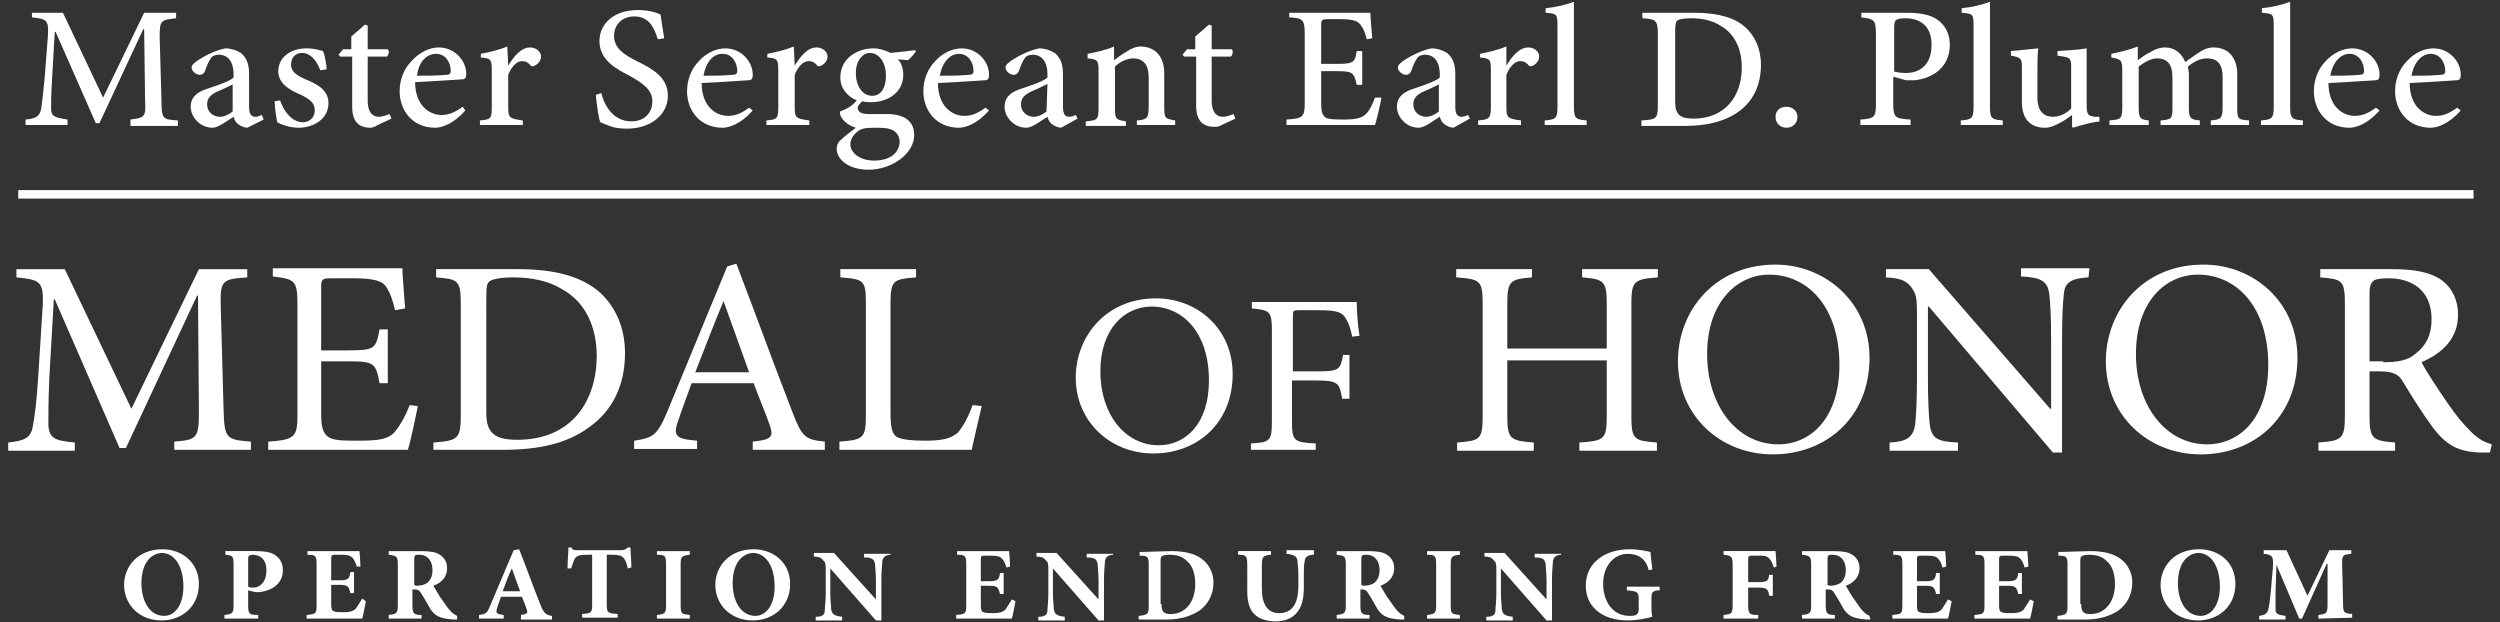 <?xml version="1.0" encoding="utf-8"?>
<!-- Generator: Adobe Illustrator 26.0.1, SVG Export Plug-In . SVG Version: 6.00 Build 0)  -->
<svg version="1.1" id="Layer_2_1_" xmlns="http://www.w3.org/2000/svg" xmlns:xlink="http://www.w3.org/1999/xlink" x="0px" y="0px"
	 viewBox="0 0 274 68.2" style="enable-background:new 0 0 274 68.2;" xml:space="preserve">
<rect x="0" y="0" width="274" height="68.2" fill="#333333" stroke="none"/>
<style type="text/css">
	.st0{enable-background:new    ;}
	.st1{fill:#FFFFFF;}
	.st2{fill:none;stroke:#FFFFFF;stroke-width:0.931;}
</style>
<g>
	<g>
		<g class="st0">
			<path class="st1" d="M19.1,49.3v-0.9c2.6-0.2,2.7-0.4,2.7-3.6l-0.1-12.4h-0.1l-7.8,16.7h-0.7L6,32.8H5.9l-0.5,8.7
				c-0.1,2.5-0.1,3.8-0.1,5.1c0.1,1.5,0.8,1.7,2.9,1.9v0.9H0.9v-0.9c1.8-0.2,2.5-0.5,2.7-1.8c0.2-1.1,0.4-2.4,0.6-5.6l0.4-6.3
				c0.3-4,0.1-4.1-2.8-4.4v-0.9h5.3l7.3,15.3l7.4-15.3h5.3v0.9c-2.8,0.2-3,0.3-2.9,3.4l0.3,11c0.1,3.2,0.2,3.4,3,3.6v0.9
				C27.5,49.3,19.1,49.3,19.1,49.3z"/>
			<path class="st1" d="M45.8,44.5c-0.2,1-0.8,3.9-1.1,4.8H29.4v-0.9c2.9-0.2,3.2-0.5,3.2-2.9V33.4c0-2.7-0.3-2.8-2.7-3.1v-0.9h14.2
				c0,0.8,0.2,2.8,0.3,4.4L43.3,34c-0.3-1.3-0.6-2-1-2.6s-1.3-0.9-3.6-0.9h-2.4c-1,0-1.1,0.1-1.1,1v6.9h3c2.9,0,3-0.2,3.4-2.3h0.9
				V42h-0.9c-0.4-2.2-0.6-2.4-3.4-2.4h-3v5.8c0,1.4,0.2,2.1,0.8,2.5s1.7,0.4,3.3,0.4c2.4,0,3.3-0.2,4-1c0.5-0.6,1.1-1.6,1.6-2.9
				L45.8,44.5z"/>
			<path class="st1" d="M56.8,29.5c4,0,7,0.8,9,2.6c1.6,1.5,2.7,3.7,2.7,6.6c0,3.7-1.5,6.4-3.9,8.1c-2.4,1.8-5.5,2.5-9.5,2.5h-7.6
				v-0.8c2.7-0.2,3-0.4,3-3V33.3c0-2.6-0.3-2.7-2.7-2.9v-0.9H56.8z M53.3,45.3c0,2.3,1.1,2.9,3.4,2.9c6,0,8.7-4.3,8.7-9.2
				c0-3.1-1.2-5.9-3.8-7.3c-1.4-0.9-3.3-1.3-5.4-1.3c-1.3,0-2.2,0.2-2.5,0.4c-0.3,0.2-0.4,0.5-0.4,1.7L53.3,45.3L53.3,45.3z"/>
			<path class="st1" d="M82.5,49.3v-0.9c2-0.2,2.3-0.5,1.9-1.7s-1.1-2.8-1.8-4.7h-6.8c-0.5,1.4-1,2.7-1.4,3.9
				c-0.7,1.9-0.4,2.2,2,2.4v0.9h-6.9v-0.9c2-0.3,2.5-0.5,3.6-3.1l6.6-16l1-0.3c2,5.2,4.1,11,6.2,16.4c1,2.6,1.4,2.9,3.5,3.1v0.9
				C90.4,49.3,82.5,49.3,82.5,49.3z M79.3,33L79.3,33c-1.1,2.6-2.1,5.3-3.1,7.8h5.9L79.3,33z"/>
			<path class="st1" d="M107.6,44.5c-0.2,0.9-0.9,3.8-1.1,4.8H92v-0.9c2.7-0.2,2.9-0.4,2.9-3V33.3c0-2.6-0.2-2.7-2.8-2.9v-0.9h8.3
				v0.9c-2.5,0.2-2.8,0.3-2.8,2.9v12c0,1.6,0.2,2.3,0.7,2.6c0.6,0.3,1.7,0.4,3.1,0.4c1.8,0,2.8-0.2,3.6-0.9c0.5-0.6,1.1-1.6,1.6-3
				L107.6,44.5z"/>
		</g>
		<g class="st0">
			<path class="st1" d="M135.1,41c0,5.4-3.9,8.7-8.7,8.7c-4.7,0-8.5-3.5-8.5-8.3c0-4.5,3.3-8.7,8.8-8.7
				C131.2,32.7,135.1,36,135.1,41z M120.6,40.7c0,4.7,2.7,8.1,6.4,8.1c2.9,0,5.5-2.3,5.5-7.1c0-5.3-2.9-8.1-6.3-8.1
				C123.3,33.6,120.6,36,120.6,40.7z"/>
			<path class="st1" d="M148.2,36.9c-0.2-1-0.4-1.5-0.7-2c-0.4-0.7-1-0.9-3-0.9h-2c-0.8,0-0.8,0-0.8,0.8v5.9h2.7
				c2.4,0,2.5-0.2,2.8-1.8h0.7v4.8h-0.8c-0.3-1.7-0.4-2-2.8-2h-2.7v4.5c0,2.1,0.2,2.3,2.6,2.4v0.7h-7.1v-0.7
				c2.1-0.1,2.3-0.3,2.3-2.4v-9.9c0-2.2-0.2-2.3-2.2-2.5v-0.7h11.5c0,0.9,0.1,2.5,0.3,3.7L148.2,36.9z"/>
		</g>
		<g class="st0">
			<path class="st1" d="M181.7,30.4c-2.6,0.2-2.9,0.4-2.9,2.9v12.3c0,2.6,0.3,2.7,2.8,2.9v0.9h-8.5v-0.9c2.7-0.2,3-0.3,3-2.9v-6.1
				h-10.9v6.1c0,2.5,0.3,2.7,2.9,2.9v0.9h-8.4v-0.9c2.5-0.2,2.8-0.3,2.8-2.9V33.3c0-2.6-0.3-2.7-2.9-2.9v-0.9h8.3v0.9
				c-2.4,0.2-2.7,0.4-2.7,2.9v4.9h10.9v-4.9c0-2.5-0.3-2.7-2.7-2.9v-0.9h8.3V30.4z"/>
			<path class="st1" d="M204.9,39.2c0,6.6-4.8,10.6-10.6,10.6s-10.4-4.3-10.4-10.2c0-5.5,4-10.6,10.7-10.6
				C200,29,204.9,33.1,204.9,39.2z M187.1,38.8c0,5.7,3.3,9.9,7.8,9.9c3.5,0,6.7-2.8,6.7-8.7c0-6.4-3.5-9.9-7.7-9.9
				C190.4,30.1,187.1,33.1,187.1,38.8z"/>
			<path class="st1" d="M228.9,30.4c-1.8,0.1-2.6,0.5-2.7,1.8c-0.1,0.9-0.2,2.3-0.2,5.1v12.3h-1l-13.6-16h-0.1v7.7
				c0,2.8,0.1,4.3,0.2,5.2c0.2,1.6,0.9,1.9,3.1,2v0.9h-7.5v-0.9c1.8-0.1,2.6-0.5,2.8-2c0.1-0.9,0.2-2.4,0.2-5.2v-6.7
				c0-2.2-0.1-2.3-0.6-3.1c-0.6-0.8-1.3-1-2.8-1.1v-0.9h4.7l13.3,15.3h0.1v-7.5c0-2.8-0.1-4.2-0.2-5.1c-0.2-1.4-0.9-1.8-3.1-1.9
				v-0.9h7.5L228.9,30.4L228.9,30.4z"/>
			<path class="st1" d="M251.8,39.2c0,6.6-4.8,10.6-10.6,10.6s-10.4-4.3-10.4-10.2c0-5.5,4-10.6,10.7-10.6
				C247,29,251.8,33.1,251.8,39.2z M234.1,38.8c0,5.7,3.3,9.9,7.8,9.9c3.5,0,6.7-2.8,6.7-8.7c0-6.4-3.5-9.9-7.7-9.9
				C237.3,30.1,234.1,33.1,234.1,38.8z"/>
			<path class="st1" d="M272.9,49.6c-0.4,0-0.7,0-1.1,0c-2.4-0.1-3.7-0.8-5.2-2.8c-1.1-1.5-2.3-3.4-3.2-4.9
				c-0.5-0.9-1.1-1.2-2.7-1.2h-1v4.8c0,2.6,0.3,2.8,2.8,3v0.9h-8.4v-0.9c2.6-0.2,2.9-0.4,2.9-3V33.3c0-2.6-0.3-2.7-2.7-2.9v-0.9h7.9
				c2.3,0,3.9,0.3,5.1,1c1.3,0.8,2.1,2.2,2.1,4c0,2.6-1.7,4.2-4,5.2c0.5,1,1.9,3.1,2.8,4.4c1.1,1.6,1.8,2.4,2.6,3.2
				c0.9,0.9,1.6,1.2,2.3,1.4L272.9,49.6z M261.2,39.7c1.6,0,2.7-0.2,3.5-0.9c1.2-0.9,1.8-2.1,1.8-3.8c0-3.3-2.3-4.5-4.7-4.5
				c-0.9,0-1.5,0.1-1.7,0.3c-0.2,0.2-0.4,0.5-0.4,1.3v7.5h1.5V39.7z"/>
		</g>
	</g>
	<line class="st2" x1="2" y1="21.3" x2="271.1" y2="21.3"/>
	<g class="st0">
		<path class="st1" d="M14.3,13.7v-0.6c1.6-0.2,1.7-0.3,1.6-2.2l-0.1-7.7h-0.1l-4.8,10.3h-0.4l-4.4-10H6L5.7,8.8
			c-0.1,1.6-0.1,2.4-0.1,3.1c0,0.9,0.5,1,1.8,1.2v0.6H2.8v-0.6C3.9,13,4.3,12.8,4.5,12c0.1-0.6,0.2-1.5,0.4-3.5l0.3-3.9
			c0.2-2.4,0.1-2.5-1.7-2.7V1.4h3.4l4.4,9.3l4.5-9.3h3.5V2c-1.7,0.2-1.8,0.2-1.8,2.1l0.2,6.9c0,2,0.1,2.1,1.8,2.2v0.6h-5.2V13.7z"/>
		<path class="st1" d="M27.1,14c-0.3,0-0.8-0.2-1-0.4c-0.3-0.2-0.4-0.5-0.5-0.8c-0.8,0.5-1.7,1.2-2.3,1.2c-1.4,0-2.4-1.2-2.4-2.3
			c0-0.9,0.5-1.5,1.6-1.9c1.2-0.4,2.7-0.9,3.1-1.3V8.1C25.6,6.8,25,6,24,6c-0.4,0-0.7,0.1-0.9,0.4c-0.2,0.3-0.4,0.7-0.6,1.3
			c-0.1,0.3-0.3,0.5-0.6,0.5c-0.4,0-0.9-0.4-0.9-0.8c0-0.3,0.3-0.5,0.7-0.8c0.6-0.4,1.9-1.1,3-1.3c0.6,0,1.2,0.2,1.7,0.5
			c0.7,0.6,0.9,1.3,0.9,2.4v3.5c0,0.9,0.3,1.1,0.7,1.1c0.2,0,0.5-0.1,0.7-0.2l0.2,0.5L27.1,14z M25.6,9.2c-0.4,0.2-1.2,0.6-1.7,0.8
			c-0.7,0.3-1.2,0.7-1.2,1.4c0,1,0.8,1.4,1.4,1.4c0.5,0,1.1-0.3,1.4-0.6v-3H25.6z"/>
		<path class="st1" d="M35.1,7.7c-0.4-1.1-1.1-1.9-2-1.9c-0.7,0-1.2,0.5-1.2,1.3s0.7,1.2,1.6,1.6C35,9.3,36,10,36,11.3
			c0,1.8-1.7,2.7-3.3,2.7c-1,0-2-0.4-2.3-0.6c-0.1-0.3-0.3-1.6-0.3-2.3l0.6-0.1c0.4,1.2,1.3,2.4,2.5,2.4c0.7,0,1.3-0.5,1.3-1.3
			S34,10.9,33,10.4c-1.2-0.5-2.5-1.2-2.5-2.6s1.2-2.5,3.1-2.5c0.9,0,1.4,0.2,1.8,0.3c0.2,0.4,0.4,1.6,0.4,2L35.1,7.7z"/>
		<path class="st1" d="M41.4,13.7c-0.3,0.2-0.6,0.3-0.8,0.3c-1.3,0-2-0.7-2-2.3V6.2h-1.3L37.1,6l0.5-0.6h0.9V4L40,2.7l0.3,0.1v2.6
			h2.2c0.2,0.2,0.1,0.6-0.1,0.8h-2.1V11c0,1.5,0.7,1.8,1.2,1.8s0.9-0.2,1.2-0.3l0.2,0.5L41.4,13.7z"/>
		<path class="st1" d="M51,12.1c-1.3,1.5-2.6,1.9-3.3,1.9c-2.5,0-3.9-1.9-3.9-4c0-1.3,0.5-2.5,1.3-3.3c0.9-1,2-1.5,3-1.5
			c1.7,0,3,1.4,3,2.9c0,0.4-0.1,0.6-0.5,0.6c-0.3,0-2.8,0.2-5.1,0.3c0,2.5,1.5,3.6,2.9,3.6c0.8,0,1.5-0.3,2.3-0.9L51,12.1z
			 M45.7,8.3c1.1,0,2.1,0,3.2-0.1c0.3,0,0.5-0.1,0.5-0.4c0-1-0.6-1.9-1.6-1.9S45.9,6.7,45.7,8.3z"/>
		<path class="st1" d="M55.7,7.2c0.6-1,1.4-2,2.4-2c0.7,0,1.2,0.5,1.2,1c0,0.4-0.3,0.8-0.7,1c-0.2,0.1-0.4,0.1-0.5-0.1
			c-0.3-0.3-0.5-0.4-0.9-0.4c-0.5,0-1.1,0.5-1.5,1.5v3.5c0,1.2,0.1,1.3,1.6,1.5v0.5h-4.7v-0.5c1.2-0.1,1.3-0.2,1.3-1.5v-4
			c0-1.2-0.1-1.3-1.2-1.4V5.9c1-0.2,1.9-0.4,2.9-0.8L55.7,7.2L55.7,7.2z"/>
		<path class="st1" d="M72.1,4.3c-0.4-1.2-0.9-2.5-2.6-2.5c-1.4,0-2.2,1-2.2,2.1c0,1.3,0.9,2,2.5,2.8s3.4,1.7,3.4,3.8
			c0,2-1.8,3.6-4.5,3.6c-0.8,0-1.4-0.1-1.9-0.3s-0.8-0.3-1-0.4c-0.2-0.4-0.4-2-0.5-3l0.6-0.2c0.3,1.2,1.2,3.1,3.3,3.1
			c1.4,0,2.3-0.9,2.3-2.2s-1.1-2-2.5-2.8c-1.4-0.7-3.3-1.7-3.3-3.8c0-1.9,1.6-3.4,4.2-3.4c1,0,1.9,0.2,2.5,0.5
			c0.1,0.7,0.2,1.4,0.4,2.6L72.1,4.3z"/>
		<path class="st1" d="M82.5,12.1c-1.3,1.5-2.6,1.9-3.3,1.9c-2.5,0-3.9-1.9-3.9-4c0-1.3,0.5-2.5,1.3-3.3c0.8-0.9,1.9-1.4,2.9-1.4
			c1.7,0,3,1.4,3,2.9c0,0.4-0.1,0.6-0.5,0.6c-0.3,0-2.8,0.2-5.1,0.3c0,2.5,1.5,3.6,2.9,3.6c0.8,0,1.5-0.3,2.3-0.9L82.5,12.1z
			 M77.1,8.3c1.1,0,2.1,0,3.2-0.1c0.3,0,0.5-0.1,0.5-0.4c0-1-0.6-1.9-1.6-1.9S77.4,6.7,77.1,8.3z"/>
		<path class="st1" d="M87.1,7.2c0.6-1,1.4-2,2.4-2c0.7,0,1.2,0.5,1.2,1c0,0.4-0.3,0.8-0.7,1c-0.2,0.1-0.4,0.1-0.5-0.1
			c-0.3-0.3-0.5-0.4-0.9-0.4c-0.5,0-1.1,0.5-1.5,1.5v3.5c0,1.2,0.1,1.3,1.6,1.5v0.5H84v-0.5c1.2-0.1,1.3-0.2,1.3-1.5v-4
			c0-1.2-0.1-1.3-1.2-1.4V5.9c1-0.2,1.9-0.4,2.9-0.8L87.1,7.2L87.1,7.2z"/>
		<path class="st1" d="M100.4,5.6c-0.2,0.3-0.6,0.8-0.9,1l-1.1-0.1c0.4,0.4,0.6,1,0.6,1.7c0,2-1.8,3-3.5,3c-0.3,0-0.7,0-1-0.1
			c-0.2,0.2-0.5,0.5-0.5,0.7c0,0.4,0.3,0.7,1.2,0.7c0.7,0,1.4,0,2.1,0c1.2,0,2.9,0.4,2.9,2.3c0,2-2.4,3.8-5,3.8
			c-2.3,0-3.5-1.2-3.5-2.3c0-0.4,0.2-0.8,0.5-1c0.4-0.4,1.1-0.9,1.6-1.3c-0.7-0.2-1.2-0.6-1.5-1c-0.2-0.3-0.3-0.6-0.2-0.8
			c0.9-0.3,1.5-0.8,1.8-1.2c-1-0.4-1.8-1.3-1.8-2.5c0-2.2,2-3.2,3.6-3.2c0.7,0,1.3,0.2,1.9,0.5c1-0.1,2-0.2,2.7-0.3L100.4,5.6z
			 M94,14.4c-0.5,0.4-0.8,0.9-0.8,1.4c0,1,1.1,1.8,2.6,1.8c1.8,0,2.8-0.9,2.8-2.1c0-0.6-0.4-1.1-0.9-1.3S96.6,14,95.8,14
			C94.8,14,94.4,14.1,94,14.4z M93.8,8c0,1.4,0.7,2.5,1.8,2.5c0.9,0,1.5-0.8,1.5-2.2s-0.7-2.5-1.8-2.5C94.6,5.8,93.8,6.6,93.8,8z"/>
		<path class="st1" d="M108.4,12.1c-1.3,1.5-2.6,1.9-3.3,1.9c-2.5,0-3.9-1.9-3.9-4c0-1.3,0.5-2.5,1.3-3.3c0.8-0.9,1.9-1.4,2.9-1.4
			c1.7,0,3,1.4,3,2.9c0,0.4-0.1,0.6-0.5,0.6c-0.3,0-2.8,0.2-5.1,0.3c0,2.5,1.5,3.6,2.9,3.6c0.8,0,1.5-0.3,2.3-0.9L108.4,12.1z
			 M103,8.3c1.1,0,2.1,0,3.2-0.1c0.3,0,0.5-0.1,0.5-0.4c0-1-0.6-1.9-1.6-1.9C104.2,5.9,103.3,6.7,103,8.3z"/>
		<path class="st1" d="M116.3,14c-0.3,0-0.8-0.2-1-0.4c-0.3-0.2-0.4-0.5-0.5-0.8c-0.8,0.5-1.7,1.2-2.3,1.2c-1.4,0-2.4-1.2-2.4-2.3
			c0-0.9,0.5-1.5,1.6-1.9c1.2-0.4,2.7-0.9,3.1-1.3V8.1c0-1.3-0.6-2.1-1.6-2.1c-0.4,0-0.7,0.1-0.9,0.4c-0.2,0.3-0.4,0.7-0.6,1.3
			c-0.1,0.3-0.3,0.5-0.6,0.5c-0.4,0-0.9-0.4-0.9-0.8c0-0.3,0.3-0.5,0.7-0.8c0.6-0.4,1.9-1.1,3-1.3c0.6,0,1.2,0.2,1.7,0.5
			c0.7,0.6,0.9,1.3,0.9,2.4v3.5c0,0.9,0.3,1.1,0.7,1.1c0.2,0,0.5-0.1,0.7-0.2l0.2,0.4L116.3,14z M114.8,9.2
			c-0.4,0.2-1.2,0.6-1.7,0.8c-0.7,0.3-1.2,0.7-1.2,1.4c0,1,0.8,1.4,1.4,1.4c0.5,0,1.1-0.3,1.4-0.6L114.8,9.2L114.8,9.2z"/>
		<path class="st1" d="M124.6,13.7v-0.5c1.1-0.1,1.3-0.2,1.3-1.6V8.5c0-1.3-0.5-2.1-1.7-2.1c-0.7,0-1.5,0.4-2,0.9v4.5
			c0,1.3,0.1,1.3,1.2,1.5v0.5H119v-0.5c1.3-0.1,1.4-0.2,1.4-1.5v-4c0-1.2-0.1-1.3-1.2-1.4V5.9c1-0.2,2-0.4,2.9-0.8v1.5
			c0.4-0.3,0.8-0.6,1.3-0.9c0.6-0.4,1.1-0.6,1.6-0.6c1.6,0,2.6,1.1,2.6,2.9v3.7c0,1.3,0.1,1.3,1.2,1.5v0.5H124.6z"/>
		<path class="st1" d="M133.9,13.7c-0.3,0.2-0.6,0.2-0.8,0.2c-1.3,0-2-0.7-2-2.3V6.2h-1.3L129.6,6l0.5-0.6h0.9V4l1.5-1.3l0.3,0.1
			v2.6h2.2c0.2,0.2,0.1,0.6-0.1,0.8h-2.1V11c0,1.5,0.7,1.8,1.2,1.8s0.9-0.2,1.2-0.3l0.2,0.5L133.9,13.7z"/>
		<path class="st1" d="M151.4,10.7c-0.1,0.7-0.5,2.4-0.7,3H141v-0.6c1.8-0.1,2-0.3,2-1.8V3.8c0-1.7-0.2-1.8-1.7-1.9V1.4h8.9
			c0,0.5,0.1,1.7,0.2,2.8l-0.6,0.1c-0.2-0.8-0.4-1.2-0.7-1.6s-0.8-0.6-2.2-0.6h-1.4c-0.6,0-0.7,0.1-0.7,0.6V7h1.8
			c1.8,0,1.9-0.2,2.1-1.4h0.6v3.7h-0.6c-0.3-1.3-0.4-1.5-2.1-1.5h-1.8v3.5c0,0.9,0.1,1.3,0.5,1.6c0.4,0.2,1.1,0.2,2,0.2
			c1.4,0,2-0.2,2.4-0.6c0.4-0.4,0.7-1,1-1.8H151.4z"/>
		<path class="st1" d="M159.3,14c-0.3,0-0.8-0.2-1-0.4c-0.3-0.2-0.4-0.5-0.5-0.8c-0.8,0.5-1.7,1.2-2.3,1.2c-1.4,0-2.4-1.2-2.4-2.3
			c0-0.9,0.5-1.5,1.6-1.9c1.2-0.4,2.7-0.9,3.1-1.3V8.1c0-1.3-0.6-2.1-1.6-2.1c-0.4,0-0.7,0.1-0.9,0.4s-0.4,0.7-0.6,1.3
			c-0.1,0.3-0.3,0.5-0.6,0.5c-0.4,0-0.9-0.4-0.9-0.8c0-0.3,0.3-0.5,0.7-0.8c0.6-0.4,1.9-1.1,3-1.3c0.6,0,1.2,0.2,1.7,0.5
			c0.7,0.6,0.9,1.3,0.9,2.4v3.5c0,0.9,0.3,1.1,0.7,1.1c0.2,0,0.5-0.1,0.7-0.2l0.2,0.4L159.3,14z M157.8,9.2
			c-0.4,0.2-1.2,0.6-1.7,0.8c-0.7,0.3-1.2,0.7-1.2,1.4c0,1,0.8,1.4,1.4,1.4c0.5,0,1.1-0.3,1.4-0.6v-3H157.8z"/>
		<path class="st1" d="M165.1,7.2c0.6-1,1.4-2,2.4-2c0.7,0,1.2,0.5,1.2,1c0,0.4-0.3,0.8-0.7,1c-0.2,0.1-0.4,0.1-0.5-0.1
			c-0.3-0.3-0.5-0.4-0.9-0.4c-0.5,0-1.1,0.5-1.5,1.5v3.5c0,1.2,0.1,1.3,1.6,1.5v0.5H162v-0.5c1.2-0.1,1.4-0.2,1.4-1.5v-4
			c0-1.2-0.1-1.3-1.2-1.4V5.9c1-0.2,1.9-0.4,2.9-0.8V7.2L165.1,7.2z"/>
		<path class="st1" d="M169.3,13.7v-0.5c1.2-0.1,1.4-0.2,1.4-1.5V2.8c0-1.3-0.1-1.3-1.3-1.4V0.9c1.1-0.1,2.3-0.4,3.1-0.7v11.5
			c0,1.3,0.2,1.4,1.4,1.5v0.5H169.3z"/>
		<path class="st1" d="M185.7,1.4c2.5,0,4.4,0.5,5.6,1.6c1,0.9,1.7,2.3,1.7,4.1c0,2.3-0.9,4-2.4,5.1s-3.5,1.6-5.9,1.6h-4.8v-0.6
			c1.7-0.1,1.8-0.2,1.8-1.8V3.8c0-1.6-0.2-1.7-1.7-1.8V1.4H185.7z M183.6,11.2c0,1.4,0.6,1.8,2,1.8c3.5,0,5.3-2.5,5.3-5.6
			c0-1.9-0.7-3.6-2.2-4.5c-0.9-0.6-2-0.9-3.3-0.9c-0.8,0-1.3,0.1-1.5,0.2c-0.2,0.1-0.3,0.4-0.3,1.1V11.2z"/>
		<path class="st1" d="M194.6,12.8c0-0.7,0.5-1.1,1.2-1.1s1.2,0.5,1.2,1.1c0,0.7-0.5,1.2-1.2,1.2S194.6,13.5,194.6,12.8z"/>
		<path class="st1" d="M209,1.4c1.4,0,2.6,0.2,3.4,0.8c0.8,0.6,1.3,1.5,1.3,2.7c0,2.5-1.9,3.7-3.9,3.9c-0.3,0-0.7,0-0.9,0l-1.4-0.4
			v2.9c0,1.6,0.2,1.7,1.9,1.8v0.6h-5.5v-0.6c1.6-0.1,1.7-0.3,1.7-1.8V3.8c0-1.7-0.2-1.7-1.6-1.9V1.4H209z M207.5,7.8
			c0.2,0.1,0.8,0.2,1.4,0.2c1.2,0,2.8-0.6,2.8-3.1c0-2.1-1.3-2.9-2.9-2.9c-0.5,0-0.9,0.1-1,0.2s-0.2,0.3-0.2,0.8v4.8H207.5z"/>
		<path class="st1" d="M214.9,13.7v-0.5c1.2-0.1,1.4-0.2,1.4-1.5V2.8c0-1.3-0.1-1.3-1.3-1.4V0.9c1.1-0.1,2.3-0.4,3.1-0.7v11.5
			c0,1.3,0.2,1.4,1.4,1.5v0.5H214.9z"/>
		<path class="st1" d="M230.2,13.3c-1,0.1-2,0.4-3,0.7l-0.1-0.1v-1.3c-0.4,0.3-0.8,0.6-1.4,0.9c-0.6,0.3-1,0.5-1.6,0.5
			c-1.4,0-2.5-0.8-2.5-2.8V7.4c0-1-0.1-1.1-1.2-1.3V5.6c1-0.1,2-0.2,3-0.3c-0.1,0.6-0.1,1.5-0.1,2.8v2.6c0,1.6,0.8,2.1,1.7,2.1
			c0.7,0,1.4-0.3,2-0.9V7.4c0-1.1-0.1-1.1-1.5-1.3V5.6c1.1-0.1,2.1-0.1,3.2-0.3v6.3c0,1,0.2,1.1,0.9,1.2h0.5v0.5H230.2z"/>
		<path class="st1" d="M242.3,13.7v-0.5c1.1-0.1,1.3-0.2,1.3-1.5V8.5c0-1.4-0.5-2.1-1.7-2.1c-0.7,0-1.4,0.3-2.1,0.9
			c0,0.2,0.1,0.5,0.1,0.8v3.7c0,1.2,0.2,1.3,1.2,1.4v0.5h-4.3v-0.5c1.2-0.1,1.3-0.2,1.3-1.4V8.5c0-1.4-0.5-2.1-1.7-2.1
			c-0.7,0-1.5,0.5-2,0.9v4.5c0,1.2,0.2,1.3,1.1,1.4v0.5h-4.3v-0.5c1.3-0.1,1.4-0.2,1.4-1.5V7.8c0-1.2-0.1-1.3-1.2-1.5V5.9
			c0.9-0.2,1.9-0.4,2.9-0.8v1.5c0.4-0.3,0.8-0.6,1.4-0.9c0.5-0.3,1-0.5,1.6-0.5c1,0,1.8,0.6,2.2,1.6c0.6-0.4,1.1-0.8,1.6-1.1
			c0.4-0.3,1-0.5,1.5-0.5c1.6,0,2.6,1.1,2.6,2.9v3.7c0,1.3,0.1,1.3,1.3,1.4v0.5H242.3z"/>
		<path class="st1" d="M247.8,13.7v-0.5c1.2-0.1,1.4-0.2,1.4-1.5V2.8c0-1.3-0.1-1.3-1.3-1.4V0.9c1.1-0.1,2.3-0.4,3.1-0.7v11.5
			c0,1.3,0.2,1.4,1.4,1.5v0.5H247.8z"/>
		<path class="st1" d="M260.8,12.1c-1.3,1.5-2.6,1.9-3.3,1.9c-2.5,0-3.9-1.9-3.9-4c0-1.3,0.5-2.5,1.3-3.3c0.8-0.9,1.9-1.4,2.9-1.4
			c1.7,0,3,1.4,3,2.9c0,0.4-0.1,0.6-0.5,0.6c-0.3,0-2.8,0.2-5.1,0.3c0,2.5,1.5,3.6,2.9,3.6c0.8,0,1.5-0.3,2.3-0.9L260.8,12.1z
			 M255.4,8.3c1.1,0,2.1,0,3.2-0.1c0.3,0,0.5-0.1,0.5-0.4c0-1-0.6-1.9-1.6-1.9C256.6,5.9,255.7,6.7,255.4,8.3z"/>
		<path class="st1" d="M269.7,12.1c-1.3,1.5-2.6,1.9-3.3,1.9c-2.5,0-3.9-1.9-3.9-4c0-1.3,0.5-2.5,1.3-3.3c0.8-0.9,1.9-1.4,2.9-1.4
			c1.7,0,3,1.4,3,2.9c0,0.4-0.1,0.6-0.5,0.6c-0.3,0-2.8,0.2-5.1,0.3c0,2.5,1.5,3.6,2.9,3.6c0.8,0,1.5-0.3,2.3-0.9L269.7,12.1z
			 M264.3,8.3c1.1,0,2.1,0,3.2-0.1c0.3,0,0.5-0.1,0.5-0.4c0-1-0.6-1.9-1.6-1.9C265.5,5.9,264.6,6.7,264.3,8.3z"/>
	</g>
	<g>
		<g class="st0">
			<path class="st1" d="M21.8,64c0,2.5-1.9,4-4.1,4c-2.4,0-4.1-1.7-4.1-3.9c0-2,1.5-3.9,4.2-3.9C20,60.2,21.8,61.7,21.8,64z
				 M15.5,63.9c0,2,0.9,3.6,2.5,3.6c1.1,0,2.1-1.1,2.1-3.2c0-2.3-1-3.7-2.4-3.7C16.4,60.7,15.5,61.9,15.5,63.9z"/>
			<path class="st1" d="M28,60.4c1,0,1.6,0.1,2.1,0.4c0.6,0.4,0.9,0.9,0.9,1.7c0,1.5-1.2,2.2-2.5,2.4c-0.2,0-0.4,0-0.5,0l-0.8-0.2
				v1.6c0,1,0.1,1.1,1.1,1.1v0.4h-3.7v-0.4c0.9-0.1,1-0.2,1-1.1v-4.4c0-1-0.1-1-0.9-1.1v-0.4H28z M27.2,64.3
				c0.1,0.1,0.4,0.1,0.6,0.1c0.4,0,1.4-0.3,1.4-1.9c0-1.3-0.8-1.7-1.5-1.7c-0.2,0-0.4,0.1-0.4,0.1c-0.1,0.1-0.1,0.2-0.1,0.4V64.3z"
				/>
			<path class="st1" d="M40.1,65.9c-0.1,0.5-0.3,1.6-0.4,1.9h-6.1v-0.4c1-0.1,1.1-0.1,1.1-1.1v-4.4c0-1-0.1-1.1-1-1.1v-0.4h5.7
				c0,0.2,0.1,1,0.1,1.7l-0.4,0c-0.1-0.4-0.3-0.8-0.5-1s-0.5-0.3-1.2-0.3h-0.6c-0.4,0-0.5,0-0.5,0.4v2.4h0.8c1,0,1.2-0.1,1.3-0.9
				h0.4V65h-0.4c-0.2-0.8-0.3-0.9-1.3-0.9h-0.8v2c0,0.5,0,0.8,0.3,0.9c0.2,0.1,0.6,0.1,1.1,0.1c0.6,0,1-0.1,1.3-0.4
				c0.2-0.3,0.4-0.6,0.7-1.1L40.1,65.9z"/>
			<path class="st1" d="M50.1,67.9c-0.1,0-0.2,0-0.4,0c-1.5-0.1-2-0.4-2.5-1.1c-0.3-0.5-0.6-1.1-1-1.7c-0.2-0.4-0.4-0.5-0.8-0.5
				h-0.2v1.7c0,0.9,0.1,1.1,1,1.1v0.4h-3.6v-0.4c0.9-0.1,1-0.2,1-1.1v-4.4c0-0.9-0.1-1-1-1.1v-0.4h3.5c1,0,1.7,0.1,2.1,0.4
				c0.5,0.3,0.8,0.8,0.8,1.5c0,1-0.7,1.6-1.5,1.9c0.2,0.3,0.6,1.1,1,1.6c0.4,0.6,0.7,1,0.9,1.2c0.3,0.3,0.5,0.4,0.7,0.5V67.9z
				 M45.6,64.2c0.5,0,0.9-0.1,1.2-0.3c0.4-0.3,0.6-0.8,0.6-1.4c0-1.2-0.7-1.7-1.4-1.7c-0.3,0-0.5,0-0.5,0.1
				c-0.1,0.1-0.1,0.2-0.1,0.4v2.8L45.6,64.2L45.6,64.2z"/>
			<path class="st1" d="M57.1,67.8v-0.4c0.7-0.1,0.8-0.2,0.6-0.7c-0.1-0.3-0.3-0.8-0.5-1.3h-2.3c-0.1,0.4-0.3,0.8-0.4,1.2
				c-0.2,0.6-0.1,0.7,0.7,0.8v0.4h-2.7v-0.4c0.8-0.1,0.9-0.2,1.3-1.2l2.5-5.9l0.6-0.1c0.8,2,1.5,4,2.3,6c0.4,1,0.6,1.2,1.3,1.3v0.4
				h-3.4V67.8z M56.1,62.3L56.1,62.3c-0.4,0.8-0.7,1.7-1,2.5H57L56.1,62.3z"/>
			<path class="st1" d="M68.8,62.3c-0.1-0.6-0.3-1-0.5-1.2s-0.5-0.3-1.2-0.3h-0.6v5.4c0,1,0.1,1,1.2,1.1v0.4h-3.9v-0.4
				c1-0.1,1.1-0.1,1.1-1.1v-5.4h-0.4c-1,0-1.2,0.1-1.4,0.3c-0.2,0.2-0.3,0.6-0.5,1.2h-0.4c0-0.8,0.1-1.7,0.1-2.3h0.3
				c0.2,0.3,0.3,0.3,0.7,0.3h4.8c0.3,0,0.5-0.1,0.7-0.3h0.3c0,0.5,0.1,1.5,0.1,2.2L68.8,62.3z"/>
			<path class="st1" d="M72,67.8v-0.4c0.9-0.1,1-0.2,1-1.1v-4.4c0-1-0.1-1.1-1-1.1v-0.4h3.6v0.4c-0.9,0.1-1,0.2-1,1.1v4.4
				c0,1,0.1,1,1,1.1v0.4H72z"/>
			<path class="st1" d="M86.6,64c0,2.5-1.9,4-4.1,4c-2.4,0-4.1-1.7-4.1-3.9c0-2,1.5-3.9,4.2-3.9C84.8,60.2,86.6,61.7,86.6,64z
				 M80.3,63.9c0,2,0.9,3.6,2.5,3.6c1.1,0,2.1-1.1,2.1-3.2c0-2.3-1-3.7-2.4-3.7C81.2,60.7,80.3,61.9,80.3,63.9z"/>
			<path class="st1" d="M97.7,60.8c-0.6,0-0.9,0.2-1,0.7c0,0.4-0.1,0.9-0.1,1.9V68H96l-5-5.7l0,0v2.6c0,1,0.1,1.5,0.1,1.9
				c0.1,0.5,0.3,0.7,1.2,0.8V68h-2.9v-0.4c0.7,0,1-0.2,1-0.7c0-0.4,0.1-0.9,0.1-1.9v-2.4c0-0.7,0-1-0.3-1.2c-0.2-0.3-0.5-0.4-1-0.4
				v-0.4h2.2l4.6,5.1l0,0v-2c0-1-0.1-1.6-0.1-1.9c-0.1-0.5-0.3-0.7-1.2-0.7v-0.4h2.9v0.1H97.7z"/>
			<path class="st1" d="M111.3,65.9c-0.1,0.5-0.3,1.6-0.4,1.9h-6.1v-0.4c1-0.1,1.1-0.1,1.1-1.1v-4.4c0-1-0.1-1.1-1-1.1v-0.4h5.7
				c0,0.2,0.1,1,0.1,1.7l-0.4,0.1c-0.1-0.4-0.3-0.8-0.5-1s-0.5-0.3-1.2-0.3H108c-0.4,0-0.5,0-0.5,0.4v2.4h0.8c1,0,1.2-0.1,1.3-0.9
				h0.4v2.3h-0.4c-0.2-0.8-0.3-0.9-1.3-0.9h-0.8v2c0,0.5,0,0.8,0.3,0.9c0.2,0.1,0.6,0.1,1.1,0.1c0.6,0,1-0.1,1.3-0.4
				c0.2-0.3,0.4-0.6,0.7-1.1L111.3,65.9z"/>
			<path class="st1" d="M122.1,60.8c-0.6,0-0.9,0.2-1,0.7c0,0.4-0.1,0.9-0.1,1.9V68h-0.6l-5-5.7l0,0v2.6c0,1,0.1,1.5,0.1,1.9
				c0.1,0.5,0.3,0.7,1.2,0.8V68h-2.9v-0.4c0.7,0,1-0.2,1-0.7c0-0.4,0.1-0.9,0.1-1.9v-2.4c0-0.7,0-1-0.3-1.2c-0.2-0.3-0.5-0.4-1-0.4
				v-0.4h2.2l4.6,5.1l0,0v-2c0-1-0.1-1.6-0.1-1.9c-0.1-0.5-0.3-0.7-1.2-0.7v-0.4h2.9v0.1H122.1z"/>
			<path class="st1" d="M128.4,60.4c1.5,0,2.7,0.3,3.5,1c0.6,0.5,1.1,1.4,1.1,2.4c0,1.4-0.6,2.4-1.5,3.1c-0.9,0.6-2.1,1-3.6,1h-3.1
				v-0.4c1-0.1,1.1-0.2,1.1-1.1V62c0-1-0.1-1.1-1-1.1v-0.4L128.4,60.4L128.4,60.4z M127.3,66.2c0,0.8,0.2,1.1,1,1.1
				c1.6,0,2.7-1.3,2.7-3.3c0-1.1-0.3-2-0.9-2.5c-0.5-0.5-1.1-0.7-2-0.7c-0.4,0-0.7,0.1-0.8,0.2c-0.1,0.1-0.1,0.3-0.1,0.6v4.6H127.3z
				"/>
			<path class="st1" d="M144,60.8c-0.7,0-1,0.3-1,0.7c-0.1,0.4-0.1,0.8-0.1,1.6v1.3c0,1.2-0.2,2.2-0.9,2.9c-0.6,0.6-1.4,0.8-2.2,0.8
				s-1.6-0.2-2.1-0.6c-0.7-0.5-1-1.4-1-2.7V62c0-1.1-0.1-1.2-1-1.2v-0.4h3.6v0.4c-0.9,0.1-1,0.2-1,1.2v2.5c0,1.7,0.6,2.7,1.9,2.7
				c1.4,0,2.1-1,2.1-3V63c0-0.8-0.1-1.3-0.1-1.6c-0.1-0.4-0.3-0.6-1.2-0.7v-0.4h3V60.8z"/>
			<path class="st1" d="M153.9,67.9c-0.1,0-0.2,0-0.4,0c-1.5-0.1-2-0.4-2.5-1.1c-0.3-0.5-0.6-1.1-1-1.7c-0.2-0.4-0.4-0.5-0.8-0.5
				h-0.1v1.7c0,0.9,0.1,1.1,1,1.1v0.4h-3.6v-0.4c0.9-0.1,1-0.2,1-1.1v-4.4c0-0.9-0.1-1-1-1.1v-0.4h3.4c1,0,1.7,0.1,2.1,0.4
				c0.5,0.3,0.8,0.8,0.8,1.5c0,1-0.7,1.6-1.5,1.9c0.2,0.3,0.6,1.1,1,1.6c0.4,0.6,0.7,1,0.9,1.2c0.3,0.3,0.5,0.4,0.7,0.5L153.9,67.9z
				 M149.4,64.2c0.5,0,0.9-0.1,1.2-0.3c0.4-0.3,0.6-0.8,0.6-1.4c0-1.2-0.7-1.7-1.4-1.7c-0.3,0-0.5,0-0.5,0.1
				c-0.1,0.1-0.1,0.2-0.1,0.4v2.8L149.4,64.2L149.4,64.2z"/>
			<path class="st1" d="M156.4,67.8v-0.4c0.9-0.1,1-0.2,1-1.1v-4.4c0-1-0.1-1.1-1-1.1v-0.4h3.6v0.4c-0.9,0.1-1,0.2-1,1.1v4.4
				c0,1,0.1,1,1,1.1v0.4H156.4z"/>
			<path class="st1" d="M171.2,60.8c-0.6,0-0.9,0.2-1,0.7c0,0.4-0.1,0.9-0.1,1.9V68h-0.6l-5-5.7l0,0v2.6c0,1,0.1,1.5,0.1,1.9
				c0.1,0.5,0.3,0.7,1.2,0.8V68h-2.9v-0.4c0.7,0,1-0.2,1-0.7c0-0.4,0.1-0.9,0.1-1.9v-2.4c0-0.7,0-1-0.3-1.2c-0.2-0.3-0.5-0.4-1-0.4
				v-0.4h2.2l4.6,5.1l0,0v-2c0-1-0.1-1.6-0.1-1.9c-0.1-0.5-0.3-0.7-1.2-0.7v-0.4h2.9v0.1H171.2z"/>
			<path class="st1" d="M181.7,64.7c-0.6,0.1-0.7,0.2-0.7,0.9v0.9c0,0.4,0,0.8,0.1,1.1c-0.7,0.2-1.8,0.4-2.7,0.4
				c-2.8,0-4.6-1.5-4.6-3.8c0-2.6,2.2-4,4.8-4c1,0,1.9,0.2,2.3,0.3c0,0.4,0.1,1,0.2,1.9l-0.4,0.1c-0.3-1.3-1.2-1.8-2.3-1.8
				c-1.4,0-2.7,1.2-2.7,3.3c0,1.7,0.9,3.5,2.9,3.5c0.2,0,0.5,0,0.7-0.1s0.3-0.3,0.3-0.6v-1.1c0-0.8-0.1-0.9-1.3-1v-0.4h3.6v0.4
				H181.7z"/>
			<path class="st1" d="M194.4,62.2c-0.1-0.4-0.3-0.8-0.5-1c-0.3-0.3-0.6-0.3-1.2-0.3h-0.6c-0.4,0-0.5,0-0.5,0.4v2.5h1
				c1.1,0,1.2-0.1,1.3-0.8h0.4v2.3h-0.4c-0.1-0.8-0.3-0.9-1.3-0.9h-1v1.8c0,1.1,0.1,1.2,1.1,1.2v0.4h-3.8v-0.4c0.9-0.1,1-0.1,1-1.2
				V62c0-1-0.1-1.1-1-1.2v-0.4h5.7c0,0.2,0.1,1.1,0.1,1.7L194.4,62.2z"/>
			<path class="st1" d="M205,67.9c-0.1,0-0.2,0-0.4,0c-1.5-0.1-2-0.4-2.5-1.1c-0.3-0.5-0.6-1.1-1-1.7c-0.2-0.4-0.4-0.5-0.8-0.5h-0.2
				v1.7c0,0.9,0.1,1.1,1,1.1v0.4h-3.6v-0.4c0.9-0.1,1-0.2,1-1.1v-4.4c0-0.9-0.1-1-1-1.1v-0.4h3.4c1,0,1.7,0.1,2.1,0.4
				c0.5,0.3,0.8,0.8,0.8,1.5c0,1-0.7,1.6-1.5,1.9c0.2,0.3,0.6,1.1,1,1.6c0.4,0.6,0.7,1,0.9,1.2c0.3,0.3,0.5,0.4,0.7,0.5L205,67.9z
				 M200.5,64.2c0.5,0,0.9-0.1,1.2-0.3c0.4-0.3,0.6-0.8,0.6-1.4c0-1.2-0.7-1.7-1.4-1.7c-0.3,0-0.5,0-0.5,0.1
				c-0.1,0.1-0.1,0.2-0.1,0.4v2.8L200.5,64.2L200.5,64.2z"/>
			<path class="st1" d="M213.9,65.9c-0.1,0.5-0.3,1.6-0.4,1.9h-6.1v-0.4c1-0.1,1.1-0.1,1.1-1.1v-4.4c0-1-0.1-1.1-1-1.1v-0.4h5.7
				c0,0.2,0.1,1,0.1,1.7l-0.4,0.1c-0.1-0.4-0.3-0.8-0.5-1s-0.5-0.3-1.2-0.3h-0.6c-0.4,0-0.5,0-0.5,0.4v2.4h0.8c1,0,1.2-0.1,1.3-0.9
				h0.4v2.3h-0.4c-0.2-0.8-0.3-0.9-1.3-0.9h-0.8v2c0,0.5,0,0.8,0.3,0.9c0.2,0.1,0.6,0.1,1.1,0.1c0.6,0,1-0.1,1.3-0.4
				c0.2-0.3,0.4-0.6,0.7-1.1L213.9,65.9z"/>
			<path class="st1" d="M222.9,65.9c-0.1,0.5-0.3,1.6-0.4,1.9h-6.1v-0.4c1-0.1,1.1-0.1,1.1-1.1v-4.4c0-1-0.1-1.1-1-1.1v-0.4h5.7
				c0,0.2,0.1,1,0.1,1.7l-0.4,0.1c-0.1-0.4-0.3-0.8-0.5-1s-0.5-0.3-1.2-0.3h-0.6c-0.4,0-0.5,0-0.5,0.4v2.4h0.8c1,0,1.2-0.1,1.3-0.9
				h0.4v2.3h-0.4c-0.2-0.8-0.3-0.9-1.3-0.9h-0.8v2c0,0.5,0,0.8,0.3,0.9c0.2,0.1,0.6,0.1,1.1,0.1c0.6,0,1-0.1,1.3-0.4
				c0.2-0.3,0.4-0.6,0.7-1.1L222.9,65.9z"/>
			<path class="st1" d="M229.1,60.4c1.5,0,2.7,0.3,3.5,1c0.6,0.5,1.1,1.4,1.1,2.4c0,1.4-0.6,2.4-1.5,3.1c-0.9,0.6-2.1,1-3.6,1h-3.1
				v-0.4c1-0.1,1.1-0.2,1.1-1.1V62c0-1-0.1-1.1-1-1.1v-0.4L229.1,60.4L229.1,60.4z M228.1,66.2c0,0.8,0.2,1.1,1,1.1
				c1.6,0,2.7-1.3,2.7-3.3c0-1.1-0.3-2-0.9-2.5c-0.5-0.5-1.1-0.7-2-0.7c-0.4,0-0.7,0.1-0.8,0.2c-0.1,0.1-0.1,0.3-0.1,0.6v4.6H228.1z
				"/>
			<path class="st1" d="M245,64c0,2.5-1.9,4-4.1,4c-2.4,0-4.1-1.7-4.1-3.9c0-2,1.5-3.9,4.2-3.9C243.3,60.2,245,61.7,245,64z
				 M238.7,63.9c0,2,0.9,3.6,2.5,3.6c1.1,0,2.1-1.1,2.1-3.2c0-2.3-1-3.7-2.4-3.7C239.6,60.7,238.7,61.9,238.7,63.9z"/>
			<path class="st1" d="M254.1,67.8v-0.4c0.9-0.1,1-0.2,1-1.2v-4.4H255l-2.7,6H252l-2.5-5.9l0,0l-0.1,3c0,1,0,1.5,0,1.9
				c0,0.5,0.3,0.6,1.1,0.7v0.4h-2.9v-0.4c0.7-0.1,0.9-0.3,1-0.7c0.1-0.4,0.2-1,0.3-2.2l0.2-2.3c0.1-1.3,0-1.5-1-1.6v-0.4h2.5l2.3,5
				l2.4-5h2.4v0.4c-1,0.1-1,0.2-1,1.1l0.1,4.3c0,1.1,0.1,1.1,1,1.2v0.4L254.1,67.8L254.1,67.8z"/>
		</g>
	</g>
</g>
</svg>
